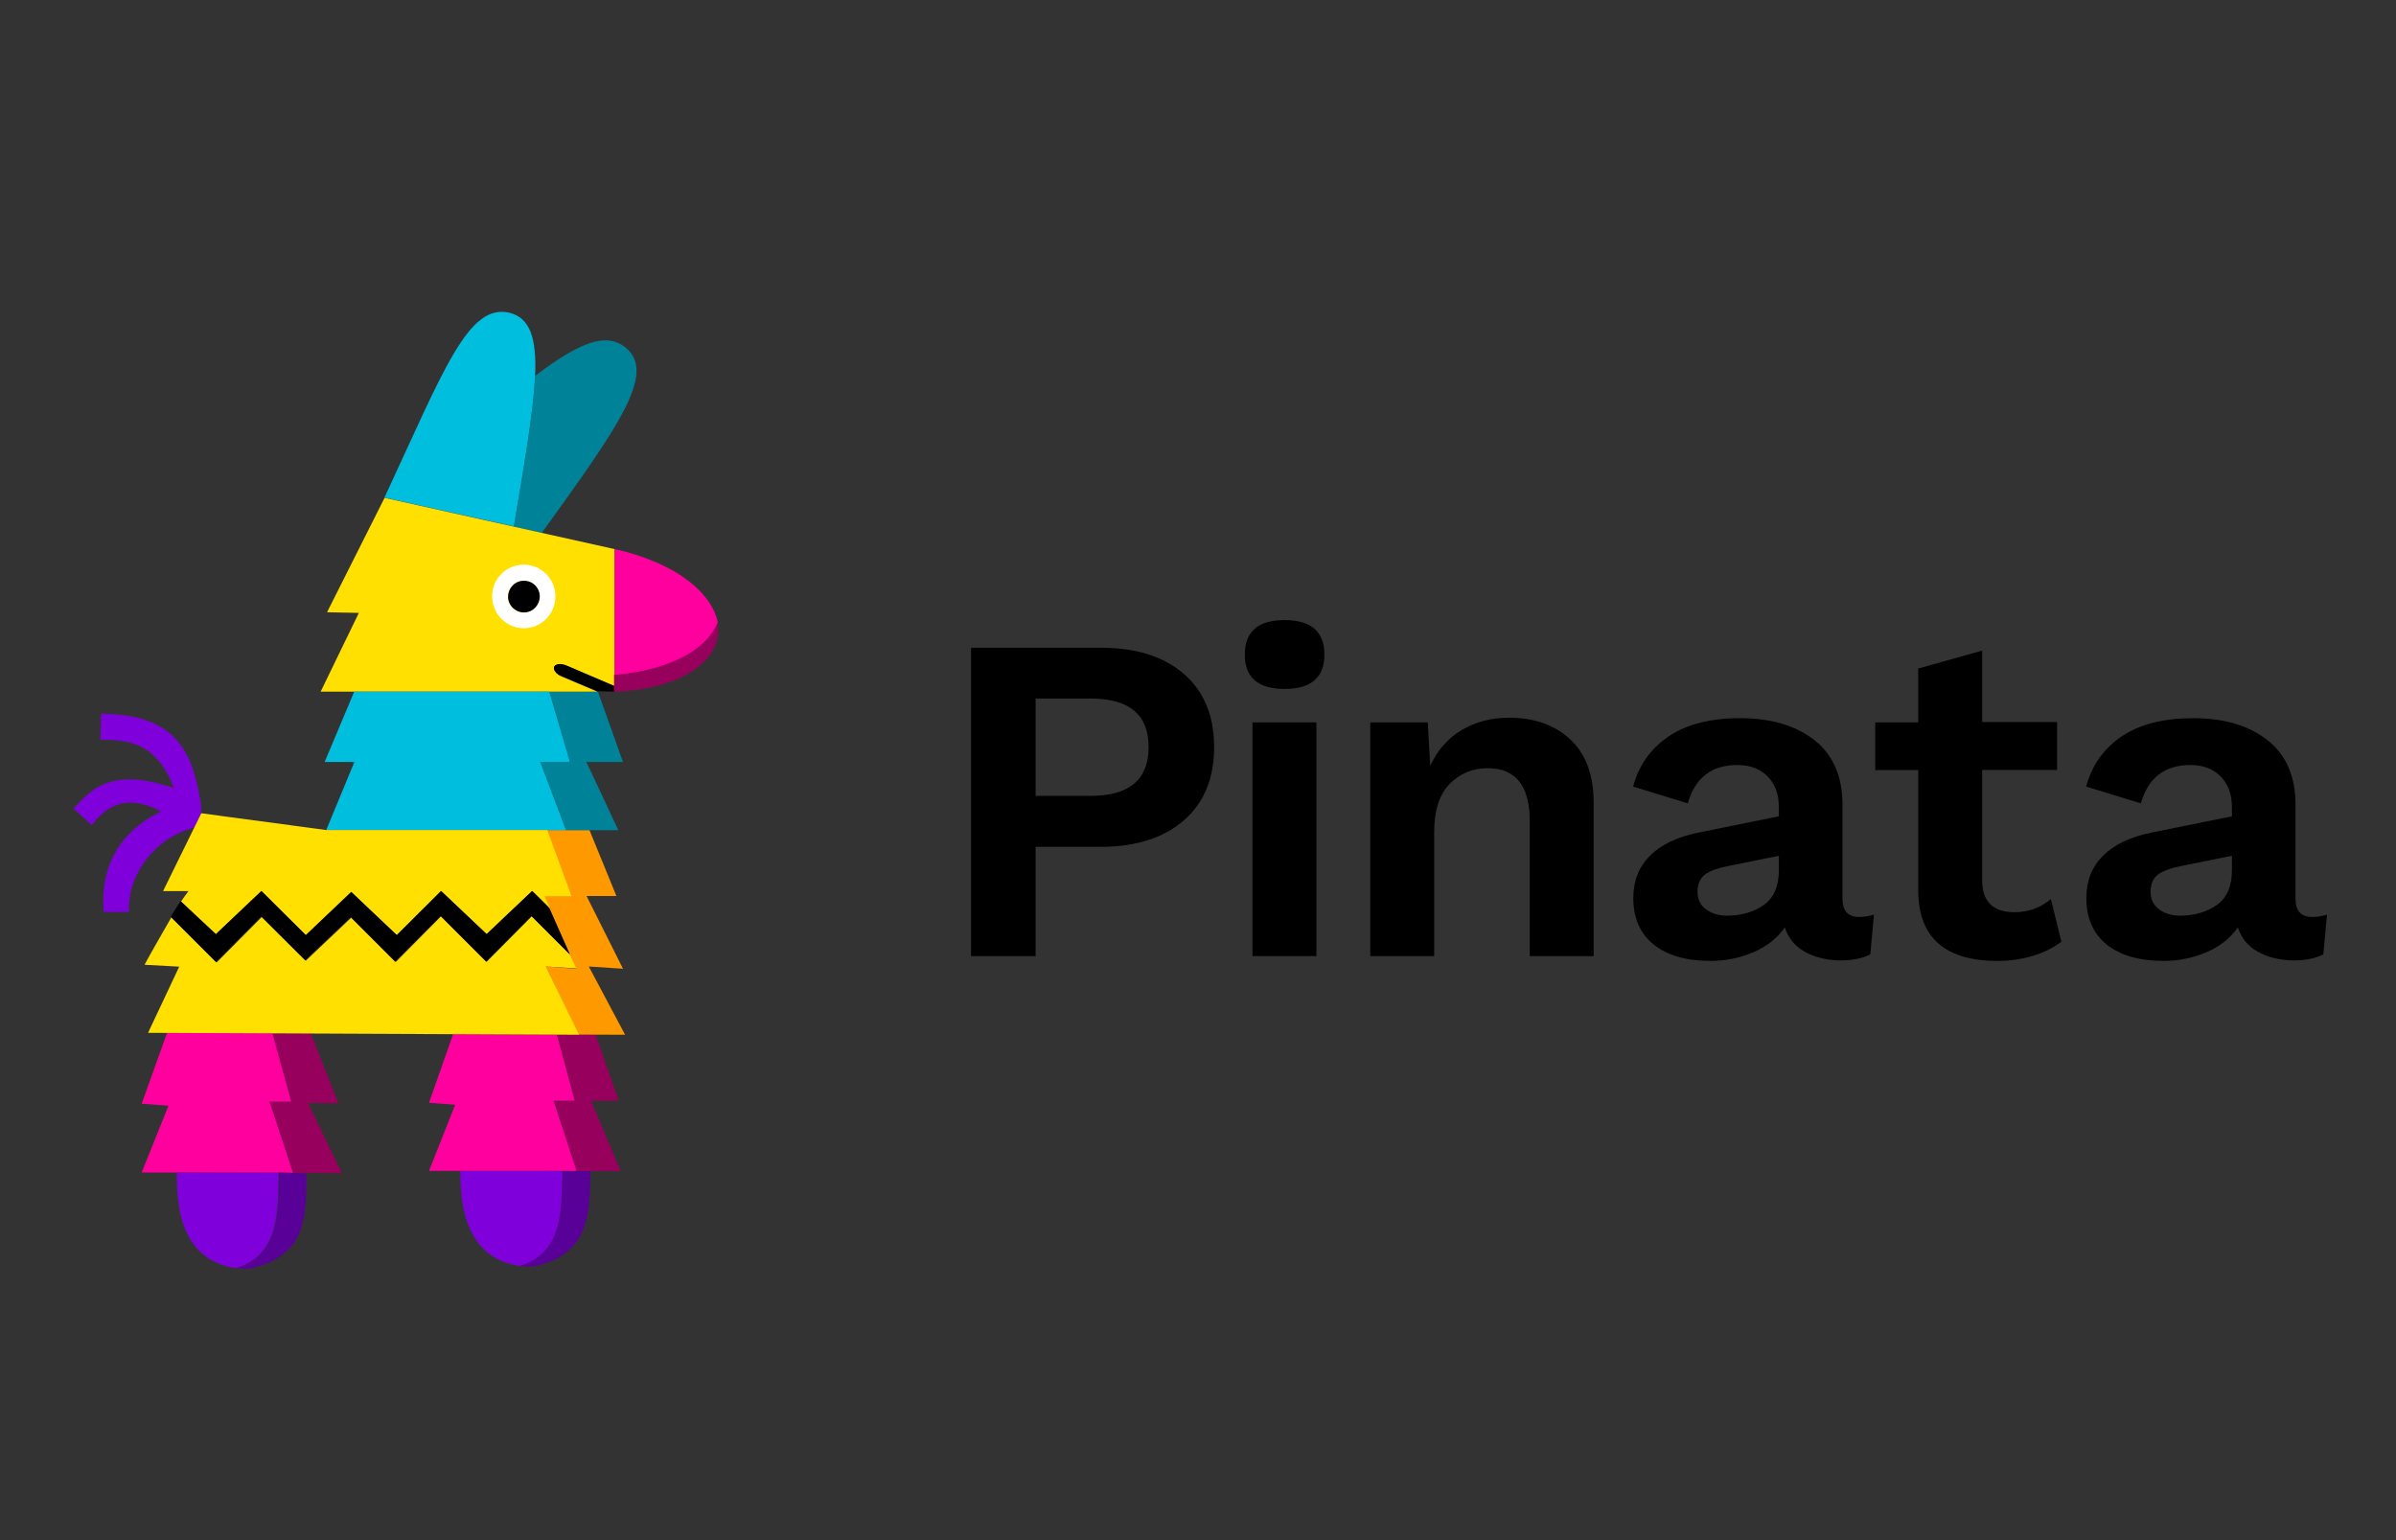 <svg width="182" height="117" viewBox="0 0 182 117" fill="none" xmlns="http://www.w3.org/2000/svg">
<rect x="0" y="0" width="182" height="117" fill="#333333" stroke="none"/>
<path d="M15.264 61.053C15.009 59.548 14.682 58.079 13.941 56.914C12.934 55.324 11.174 54.243 7.678 54.219L7.629 56.21C8.867 56.174 10.057 56.295 11.064 56.926C11.926 57.472 12.655 58.371 13.201 59.864C10.166 58.832 8.442 59.148 7.216 59.925C6.585 60.337 6.087 60.883 5.59 61.43L6.974 62.692C7.059 62.571 7.144 62.474 7.216 62.377C8.697 60.616 10.421 60.677 12.23 61.648C8.297 63.542 7.665 66.868 7.872 69.271C8.054 69.296 9.802 69.271 9.802 69.271C9.632 66.941 11.295 63.809 14.755 62.862L15.277 61.806L15.264 61.053Z" fill="#8000DB"/>
<path d="M41.157 40.478C46.983 32.394 49.86 28.375 47.554 26.433C46.024 25.159 43.973 26.057 40.647 28.546C40.525 31.204 39.894 34.979 39.032 40.005L41.157 40.478Z" fill="#008298"/>
<path d="M44.847 88.961H42.71C42.662 92.02 42.735 95.164 39.469 96.171C39.578 96.183 39.688 96.195 39.821 96.208C40.173 96.244 40.513 96.22 40.841 96.147C44.883 95.115 44.786 91.995 44.847 88.961Z" fill="#580098"/>
<path d="M47.153 88.961L44.895 83.62H46.995L45.235 78.57H42.31L43.669 83.62H42.043L43.779 88.961H44.822H47.153Z" fill="#98005E"/>
<path d="M39.469 96.171C42.735 95.164 42.65 92.032 42.71 88.961H34.966C34.917 93.513 36.556 95.734 39.469 96.171Z" fill="#8000DB"/>
<path d="M42.043 83.62H43.657L42.298 78.594L34.419 78.558L32.587 83.777L34.577 83.923L32.587 88.948H43.791L42.043 83.62Z" fill="#FF009E"/>
<path d="M25.704 83.814L23.616 78.521L20.69 78.509L22.135 83.704H20.484L22.268 89.094L25.971 89.13L23.397 83.789L25.704 83.814Z" fill="#98005E"/>
<path d="M20.472 83.692H22.123L20.69 78.497L12.691 78.46L10.761 83.85L12.8 83.996L10.761 89.07L22.256 89.094L20.472 83.692Z" fill="#FF009E"/>
<path d="M38.717 23.763C35.573 23.01 33.752 28.011 29.2 37.807L39.032 39.992C39.882 34.979 40.525 31.192 40.647 28.533C40.768 25.705 40.27 24.163 38.717 23.763Z" fill="#00BEDD"/>
<path d="M44.725 73.423L47.323 73.593L44.556 68.07H46.825L44.774 63.056H43.014H41.484L43.329 68.07H41.29L43.779 73.593L41.448 73.423L43.936 78.594L47.481 78.606L44.725 73.423Z" fill="#FF9900"/>
<path d="M47.323 57.885L45.417 52.544H41.727L43.293 57.885H41.023L43.014 63.069H46.971L44.543 57.885H47.323Z" fill="#008298"/>
<path d="M29.212 37.82C29.2 37.82 29.2 37.844 29.212 37.82L24.842 46.511L27.258 46.56L24.356 52.544H45.381L42.662 51.391C42.249 51.221 42.006 50.893 42.103 50.675C42.115 50.65 42.128 50.638 42.14 50.626C42.261 50.444 42.638 50.42 43.014 50.578L43.135 50.626L45.041 51.439L46.692 52.131V41.716L29.212 37.82Z" fill="#FFE001"/>
<path d="M39.785 47.725C41.108 47.725 42.188 46.657 42.188 45.309C42.188 43.986 41.12 42.894 39.785 42.894C38.462 42.894 37.381 43.962 37.381 45.309C37.394 46.657 38.474 47.725 39.785 47.725ZM39.785 44.12C40.44 44.12 40.987 44.666 40.987 45.321C40.987 45.977 40.44 46.523 39.785 46.523C39.129 46.523 38.583 45.977 38.583 45.321C38.595 44.666 39.129 44.12 39.785 44.12Z" fill="white"/>
<path d="M39.87 46.523C40.525 46.487 41.023 45.916 40.999 45.249C40.962 44.593 40.392 44.071 39.724 44.12C39.069 44.156 38.571 44.727 38.595 45.394C38.632 46.05 39.214 46.56 39.87 46.523Z" fill="black"/>
<path d="M46.68 52.544V52.119L43.123 50.59L43.002 50.541C42.625 50.395 42.273 50.42 42.128 50.59C42.116 50.602 42.103 50.626 42.091 50.638C42.006 50.857 42.237 51.197 42.65 51.355L45.369 52.508H45.417L46.68 52.544Z" fill="black"/>
<path d="M41.035 57.885H43.293L41.727 52.544H26.905L24.66 57.885H26.918L24.781 63.056H24.805V63.069C24.854 63.069 24.915 63.069 24.951 63.069H41.472H43.002L41.035 57.885Z" fill="#00BEDD"/>
<path d="M24.781 63.056L15.289 61.782L12.387 67.693H14.318C14.136 67.936 13.929 68.215 13.747 68.495L16.418 70.995L19.877 67.718L23.252 71.068L26.711 67.79L30.171 71.068L33.545 67.718L33.655 67.827L36.993 70.983L40.453 67.706L41.776 69.004L41.363 68.082H43.414L41.569 63.056H33.63H24.854H24.83" fill="#FFE001"/>
<path d="M41.46 73.423L43.791 73.569L43.305 72.525L40.392 69.611L36.957 73.071L33.497 69.611L30.062 73.083L26.687 69.708L23.227 72.986L19.889 69.66L16.454 73.12L13.019 69.684C12.8 70.061 11.453 72.403 10.979 73.289L13.614 73.435L11.246 78.461L43.985 78.606L41.46 73.423Z" fill="#FFE001"/>
<path d="M41.739 69.004L40.416 67.681L36.956 70.959L33.497 67.681L30.134 71.031L26.675 67.754L23.227 71.031L19.853 67.681L16.393 70.959L13.723 68.458C13.48 68.834 13.201 69.211 12.97 69.648L16.405 73.083L19.841 69.623L23.179 72.949L26.638 69.672L30.013 73.046L33.473 69.587L36.932 73.046L40.367 69.587L43.281 72.5L41.739 69.004Z" fill="black"/>
<path d="M21.188 89.07C21.14 92.153 21.225 95.309 17.947 96.329C18.141 96.353 18.348 96.377 18.554 96.39C18.724 96.402 18.918 96.39 19.076 96.353C19.222 96.317 19.392 96.268 19.525 96.232C19.732 96.171 19.95 96.11 20.132 96.037C20.253 95.989 20.375 95.928 20.508 95.892C20.593 95.855 20.654 95.807 20.727 95.77C20.8 95.734 20.872 95.686 20.933 95.649C21.043 95.588 21.14 95.528 21.249 95.455C21.309 95.418 21.37 95.37 21.431 95.334C21.552 95.224 21.686 95.127 21.807 95.018C21.929 94.897 22.038 94.775 22.159 94.642C22.196 94.593 22.244 94.557 22.281 94.496C22.329 94.435 22.366 94.374 22.402 94.302C22.487 94.18 22.548 94.035 22.62 93.901C22.657 93.84 22.681 93.755 22.73 93.695C22.742 93.658 22.766 93.61 22.778 93.573C22.803 93.525 22.815 93.452 22.839 93.403C22.851 93.379 22.863 93.355 22.863 93.318C22.9 93.197 22.948 93.088 22.973 92.954C22.973 92.93 22.985 92.906 22.985 92.894C23.009 92.809 23.021 92.748 23.033 92.663C23.033 92.651 23.045 92.626 23.045 92.614C23.058 92.529 23.082 92.432 23.094 92.335C23.106 92.287 23.106 92.226 23.118 92.189C23.13 92.141 23.13 92.068 23.142 92.02C23.179 91.752 23.203 91.498 23.227 91.218C23.252 90.879 23.264 90.563 23.264 90.223C23.276 89.859 23.276 89.507 23.288 89.155L21.188 89.07Z" fill="#580098"/>
<path d="M13.431 89.07C13.419 89.956 13.468 90.769 13.577 91.486C13.614 91.777 13.662 92.032 13.723 92.287C13.759 92.457 13.808 92.626 13.844 92.772C14.512 94.909 15.908 96.037 17.911 96.341C21.188 95.321 21.091 92.165 21.152 89.082H13.419V89.07H13.431Z" fill="#8000DB"/>
<path d="M54.485 47.264C53.696 49.254 51.098 50.869 46.643 51.257V52.119V52.544C46.959 52.532 47.226 52.508 47.517 52.495C47.869 52.471 48.185 52.435 48.513 52.374C48.804 52.338 49.083 52.289 49.35 52.228C50.552 51.986 51.547 51.609 52.349 51.136C52.519 51.027 52.701 50.93 52.834 50.82C52.919 50.772 52.98 50.711 53.053 50.65C53.259 50.48 53.465 50.286 53.635 50.104C53.757 49.983 53.842 49.861 53.951 49.716C54.169 49.376 54.352 49.048 54.449 48.696C54.582 48.247 54.594 47.761 54.485 47.264Z" fill="#98005E"/>
<path d="M47.639 41.947C47.323 41.862 47.02 41.777 46.68 41.716V44.423V47.13V51.269C51.123 50.869 53.72 49.242 54.521 47.276C54.109 45.236 51.827 43.112 47.639 41.947Z" fill="#FF009E"/>
<path d="M89.93 51.197C91.46 52.532 92.225 54.377 92.225 56.756C92.225 59.123 91.472 60.969 89.93 62.316C88.401 63.651 86.289 64.331 83.606 64.331H78.666V72.634H73.761V49.206H83.606C86.301 49.206 88.401 49.874 89.93 51.197ZM87.248 56.756C87.248 54.292 85.779 53.066 82.853 53.066H78.666V60.459H82.853C85.779 60.459 87.248 59.221 87.248 56.756Z" fill="black"/>
<path d="M94.555 49.74C94.555 47.98 95.563 47.106 97.578 47.106C99.593 47.106 100.601 47.98 100.601 49.74C100.601 51.464 99.593 52.338 97.578 52.338C95.563 52.338 94.555 51.452 94.555 49.74ZM99.994 72.634H95.138V54.875H99.994V72.634Z" fill="black"/>
<path d="M119.294 56.186C120.472 57.291 121.054 58.893 121.054 60.981V72.634H116.199V62.365C116.199 59.694 115.131 58.359 112.994 58.359C111.865 58.359 110.906 58.759 110.117 59.548C109.328 60.35 108.94 61.576 108.94 63.227V72.634H104.084V54.875H108.454L108.636 58.177C109.207 56.963 109.996 56.065 111.052 55.446C112.096 54.826 113.298 54.523 114.682 54.523C116.575 54.535 118.117 55.081 119.294 56.186Z" fill="black"/>
<path d="M142.346 69.478L142.067 72.501C141.448 72.816 140.683 72.962 139.76 72.962C138.717 72.938 137.83 72.719 137.078 72.294C136.325 71.869 135.827 71.25 135.573 70.449C135.026 71.25 134.237 71.882 133.205 72.331C132.162 72.78 131.069 72.998 129.94 72.998C128.095 72.998 126.65 72.585 125.619 71.76C124.587 70.935 124.065 69.745 124.065 68.216C124.065 66.917 124.49 65.849 125.327 65.011C126.165 64.173 127.391 63.578 129.005 63.251L135.123 62.013V61.345C135.123 60.35 134.844 59.56 134.262 58.978C133.679 58.395 132.926 58.116 131.967 58.116C130.025 58.116 128.763 59.075 128.204 61.029L124.053 59.755C124.478 58.14 125.376 56.878 126.748 55.943C128.107 55.021 129.928 54.559 132.174 54.559C134.565 54.559 136.447 55.13 137.867 56.259C139.263 57.388 139.955 59.002 139.955 61.139V68.3C139.955 69.199 140.38 69.66 141.229 69.66C141.618 69.66 142.006 69.587 142.346 69.478ZM133.995 68.737C134.747 68.191 135.123 67.317 135.123 66.103V65.011L131.397 65.763C130.523 65.933 129.892 66.152 129.515 66.431C129.139 66.71 128.945 67.147 128.945 67.754C128.945 68.325 129.163 68.762 129.588 69.077C130.013 69.393 130.547 69.563 131.178 69.563C132.307 69.551 133.254 69.272 133.995 68.737Z" fill="black"/>
<path d="M156.585 71.542C155.99 71.991 155.286 72.343 154.424 72.61C153.587 72.865 152.701 72.998 151.742 72.998C147.724 72.998 145.709 71.202 145.709 67.633V58.504H142.443V54.875H145.709V50.784L150.564 49.425V54.851H156.257V58.492H150.564V66.844C150.564 68.483 151.377 69.296 153.016 69.296C154.084 69.296 155.007 68.956 155.784 68.3L156.585 71.542Z" fill="black"/>
<path d="M176.76 69.478L176.48 72.501C175.861 72.816 175.097 72.962 174.174 72.962C173.13 72.938 172.244 72.719 171.491 72.294C170.739 71.869 170.241 71.25 169.986 70.449C169.44 71.25 168.651 71.882 167.619 72.331C166.575 72.78 165.483 72.998 164.354 72.998C162.509 72.998 161.064 72.585 160.032 71.76C159.001 70.935 158.479 69.745 158.479 68.216C158.479 66.917 158.903 65.849 159.741 65.011C160.579 64.173 161.805 63.578 163.419 63.251L169.537 62.013V61.345C169.537 60.35 169.258 59.56 168.675 58.978C168.093 58.395 167.34 58.116 166.381 58.116C164.439 58.116 163.176 59.075 162.618 61.029L158.466 59.755C158.891 58.14 159.79 56.878 161.161 55.943C162.521 55.021 164.342 54.559 166.587 54.559C168.979 54.559 170.86 55.13 172.28 56.259C173.676 57.388 174.368 59.002 174.368 61.139V68.3C174.368 69.199 174.793 69.66 175.643 69.66C176.031 69.66 176.408 69.587 176.76 69.478ZM168.408 68.737C169.161 68.191 169.537 67.317 169.537 66.103V65.011L165.81 65.763C164.936 65.933 164.305 66.152 163.929 66.431C163.553 66.71 163.358 67.147 163.358 67.754C163.358 68.325 163.577 68.762 164.002 69.077C164.427 69.393 164.961 69.563 165.592 69.563C166.709 69.551 167.656 69.272 168.408 68.737Z" fill="black"/>
</svg>

